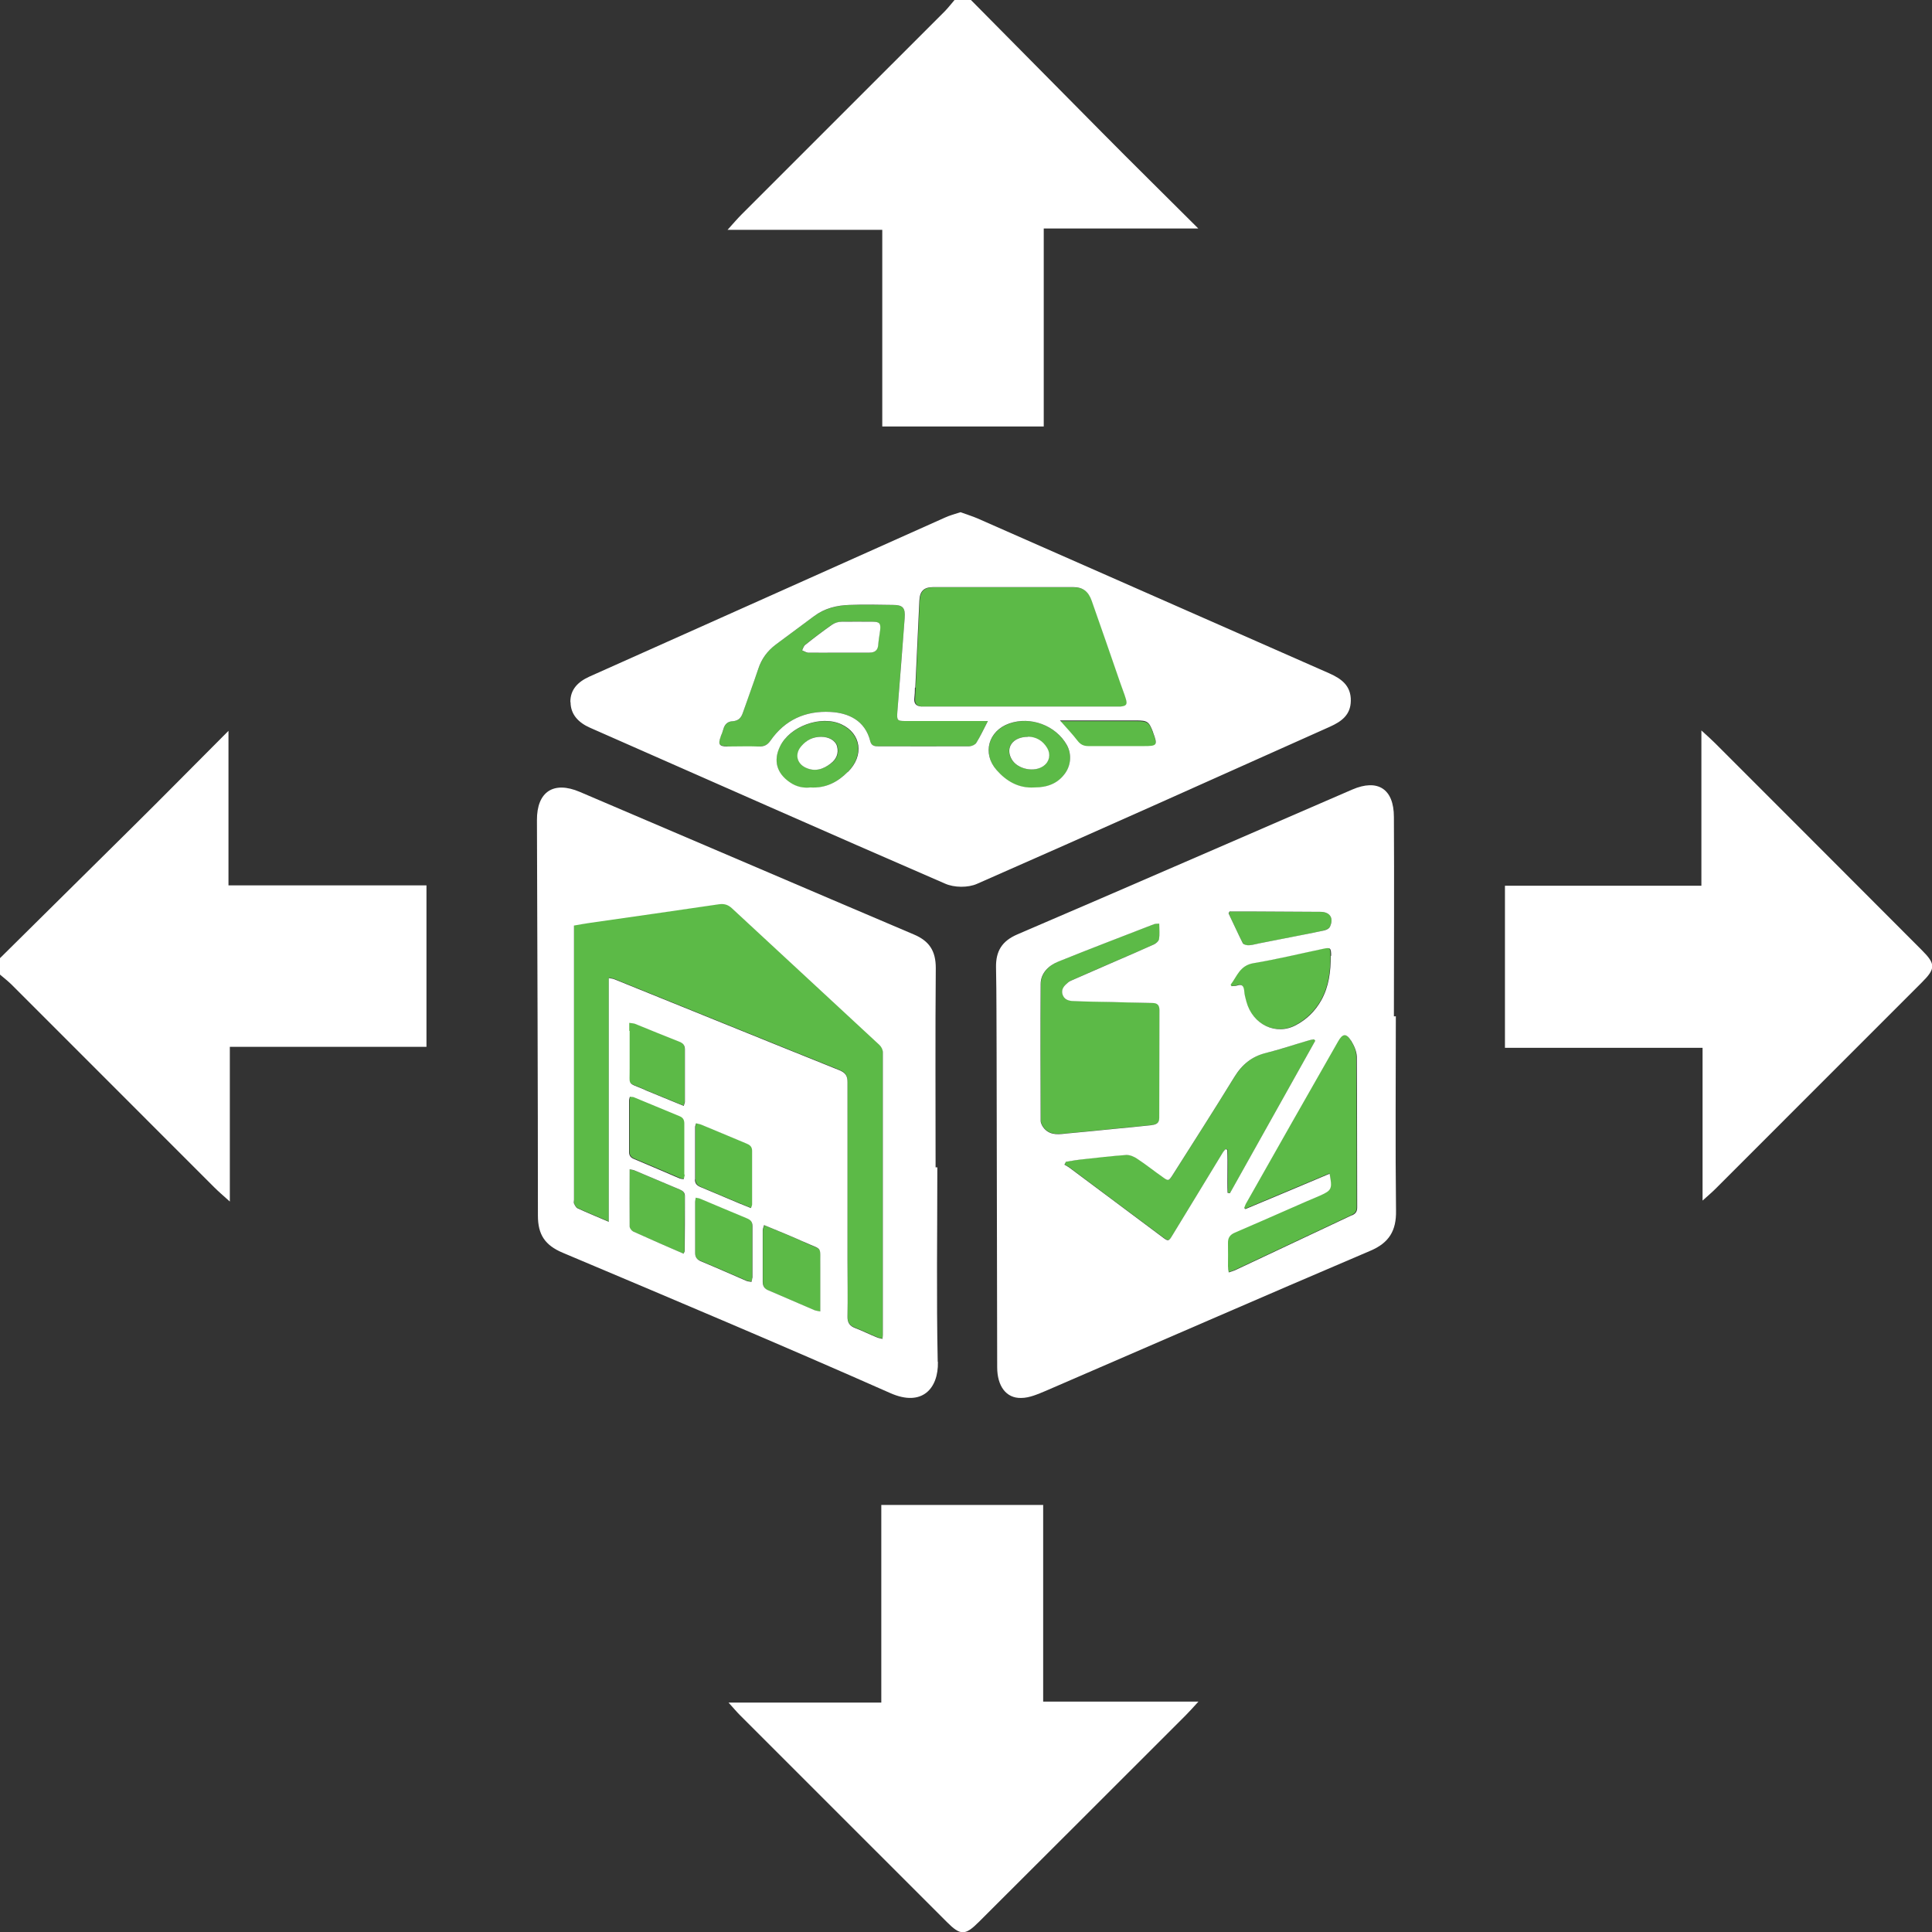 <svg width="50" height="50" viewBox="0 0 50 50" fill="none" xmlns="http://www.w3.org/2000/svg">
<rect x="0" y="0" width="50" height="50" fill="#333333" stroke="none"/>
<g id="Layer_1" clip-path="url(#clip0_54_3402)">
<path id="Vector" d="M26.117 18.729C25.577 18.919 25.417 19.504 25.792 19.934C26.047 20.224 26.357 20.409 26.767 20.384C27.112 20.384 27.362 20.279 27.542 20.049C27.717 19.829 27.742 19.529 27.612 19.289C27.327 18.774 26.677 18.529 26.117 18.729ZM27.007 19.819C26.767 19.999 26.327 19.904 26.177 19.649C26.007 19.354 26.197 19.069 26.602 19.069C26.797 19.069 26.977 19.164 27.097 19.364C27.192 19.524 27.152 19.709 27.007 19.824V19.819Z" fill="#5CBA47"/>
<path id="Vector_2" d="M27.432 18.659C27.602 18.854 27.752 19.009 27.882 19.179C27.962 19.284 28.042 19.324 28.172 19.324C28.646 19.319 29.121 19.324 29.596 19.324C29.956 19.324 29.966 19.304 29.841 18.969C29.741 18.694 29.701 18.664 29.406 18.664H27.432V18.659Z" fill="#5CBA47"/>
<path id="Vector_3" d="M21.768 18.75C21.239 18.505 20.429 18.805 20.179 19.329C20.009 19.694 20.104 20.019 20.434 20.249C20.609 20.369 20.794 20.404 20.964 20.384C21.374 20.409 21.678 20.234 21.933 19.984C22.363 19.559 22.278 18.984 21.764 18.75H21.768ZM21.504 19.759C21.309 19.904 21.099 19.979 20.859 19.869C20.624 19.759 20.569 19.514 20.739 19.314C20.884 19.144 21.049 19.064 21.259 19.069C21.464 19.069 21.634 19.164 21.674 19.319C21.718 19.499 21.654 19.649 21.509 19.759H21.504Z" fill="#5CBA47"/>
<path id="Vector_4" d="M34.22 24.553C33.625 24.678 33.03 24.823 32.43 24.923C32.08 24.983 32.005 25.262 31.84 25.477C31.845 25.492 31.855 25.502 31.86 25.517C31.91 25.517 31.96 25.517 32 25.502C32.125 25.457 32.175 25.502 32.19 25.632C32.2 25.727 32.225 25.822 32.245 25.912C32.405 26.512 33.015 26.807 33.535 26.522C33.81 26.372 34.03 26.157 34.185 25.882C34.385 25.522 34.43 25.133 34.43 24.733C34.43 24.523 34.415 24.508 34.21 24.553H34.22Z" fill="#5CBA47"/>
<path id="Vector_5" d="M23.853 18.29C23.913 18.29 23.968 18.29 24.028 18.29H28.856C28.906 18.29 28.961 18.29 29.011 18.29C29.161 18.274 29.191 18.235 29.146 18.09C29.101 17.955 29.051 17.825 29.006 17.69C28.756 16.975 28.512 16.26 28.262 15.55C28.177 15.31 28.032 15.2 27.792 15.2C26.582 15.2 25.367 15.2 24.158 15.2C23.918 15.2 23.813 15.305 23.803 15.55C23.768 16.3 23.733 17.05 23.698 17.8C23.698 17.89 23.688 17.98 23.683 18.07C23.668 18.204 23.728 18.279 23.863 18.285L23.853 18.29Z" fill="#5CBA47"/>
<path id="Vector_6" d="M32.33 24.463C32.445 24.453 32.555 24.423 32.67 24.398C33.19 24.298 33.715 24.198 34.235 24.088C34.3 24.073 34.395 24.033 34.42 23.983C34.525 23.753 34.42 23.598 34.17 23.598C33.58 23.598 32.99 23.588 32.4 23.588C32.21 23.588 32.02 23.588 31.831 23.588C31.82 23.608 31.811 23.623 31.8 23.643C31.921 23.903 32.035 24.163 32.17 24.418C32.19 24.453 32.28 24.473 32.335 24.468L32.33 24.463Z" fill="#5CBA47"/>
<path id="Vector_7" d="M18.824 19.319C19.094 19.324 19.364 19.319 19.634 19.319C19.769 19.319 19.859 19.284 19.939 19.169C20.314 18.629 20.844 18.39 21.493 18.424C21.953 18.45 22.388 18.639 22.523 19.184C22.548 19.284 22.613 19.314 22.708 19.314C23.503 19.314 24.298 19.314 25.092 19.314C25.152 19.314 25.237 19.274 25.267 19.224C25.372 19.054 25.457 18.869 25.567 18.659H25.362C24.723 18.659 24.083 18.659 23.438 18.659C23.223 18.659 23.208 18.639 23.223 18.43C23.288 17.62 23.348 16.805 23.413 15.995C23.433 15.73 23.368 15.66 23.103 15.655C22.733 15.655 22.358 15.645 21.988 15.655C21.658 15.67 21.343 15.745 21.069 15.945C20.739 16.19 20.409 16.435 20.079 16.68C19.859 16.84 19.714 17.05 19.624 17.31C19.499 17.685 19.354 18.06 19.229 18.434C19.184 18.569 19.119 18.659 18.964 18.664C18.839 18.669 18.754 18.749 18.719 18.874C18.704 18.934 18.674 18.994 18.654 19.054C18.579 19.254 18.609 19.309 18.824 19.314V19.319ZM20.834 16.69C21.059 16.51 21.288 16.335 21.523 16.17C21.593 16.12 21.688 16.095 21.773 16.09C22.043 16.08 22.313 16.085 22.578 16.09C22.758 16.09 22.793 16.135 22.773 16.31C22.758 16.435 22.738 16.565 22.723 16.69C22.708 16.835 22.628 16.89 22.493 16.89C22.223 16.89 21.953 16.89 21.688 16.89C21.428 16.89 21.163 16.89 20.904 16.89C20.854 16.89 20.804 16.85 20.754 16.83C20.779 16.785 20.794 16.72 20.834 16.69Z" fill="#5CBA47"/>
<path id="Vector_8" d="M22.758 27.032C21.488 25.852 20.219 24.683 18.949 23.503C18.844 23.403 18.744 23.373 18.604 23.393C17.495 23.558 16.385 23.713 15.275 23.873C15.14 23.893 15.001 23.918 14.855 23.943V24.133C14.855 26.437 14.855 28.736 14.855 31.041C14.855 31.071 14.845 31.111 14.855 31.136C14.876 31.181 14.905 31.241 14.945 31.261C15.195 31.376 15.45 31.481 15.755 31.611V25.302C15.825 25.317 15.865 25.317 15.895 25.332C17.84 26.117 19.779 26.907 21.724 27.687C21.878 27.752 21.933 27.827 21.933 27.997C21.928 29.531 21.933 31.061 21.933 32.595C21.933 33.085 21.943 33.57 21.933 34.055C21.933 34.225 21.993 34.31 22.143 34.365C22.328 34.435 22.508 34.525 22.688 34.6C22.733 34.62 22.783 34.625 22.838 34.64C22.843 34.59 22.848 34.56 22.848 34.53C22.848 32.09 22.848 29.656 22.848 27.217C22.848 27.152 22.808 27.072 22.758 27.027V27.032Z" fill="#5CBA47"/>
<path id="Vector_9" d="M16.665 28.187C16.665 28.187 16.7 28.207 16.715 28.212C17.035 28.342 17.35 28.472 17.69 28.611C17.705 28.556 17.72 28.532 17.72 28.506C17.72 28.052 17.72 27.597 17.72 27.142C17.72 27.032 17.66 26.987 17.57 26.947C17.19 26.797 16.81 26.637 16.43 26.487C16.395 26.472 16.35 26.472 16.28 26.462V26.667C16.28 26.987 16.28 27.307 16.28 27.627C16.285 28.102 16.21 27.992 16.655 28.182L16.665 28.187Z" fill="#5CBA47"/>
<path id="Vector_10" d="M17.6 28.876C17.21 28.716 16.82 28.551 16.43 28.392C16.4 28.377 16.36 28.381 16.315 28.377C16.305 28.416 16.295 28.446 16.295 28.476C16.295 28.916 16.295 29.361 16.295 29.801C16.295 29.901 16.335 29.951 16.425 29.986C16.82 30.151 17.215 30.321 17.61 30.491C17.635 30.501 17.67 30.501 17.71 30.506C17.72 30.461 17.735 30.426 17.735 30.386C17.735 29.946 17.735 29.501 17.735 29.061C17.735 28.966 17.7 28.906 17.61 28.871L17.6 28.876Z" fill="#5CBA47"/>
<path id="Vector_11" d="M17.58 30.781C17.195 30.621 16.815 30.456 16.43 30.296C16.395 30.281 16.35 30.276 16.29 30.261C16.29 30.766 16.29 31.256 16.29 31.741C16.29 31.785 16.335 31.851 16.38 31.87C16.81 32.065 17.245 32.25 17.685 32.445C17.705 32.405 17.715 32.395 17.715 32.385C17.715 31.91 17.715 31.436 17.72 30.961C17.72 30.856 17.66 30.816 17.58 30.781Z" fill="#5CBA47"/>
<path id="Vector_12" d="M20.809 32.145C20.479 31.995 20.139 31.86 19.779 31.71C19.764 31.78 19.744 31.815 19.744 31.85C19.744 32.295 19.744 32.735 19.744 33.18C19.744 33.295 19.794 33.36 19.894 33.4C20.289 33.57 20.684 33.74 21.079 33.91C21.119 33.925 21.164 33.93 21.234 33.945V33.745C21.234 33.43 21.234 33.115 21.234 32.8C21.224 32.23 21.319 32.38 20.809 32.15V32.145Z" fill="#5CBA47"/>
<path id="Vector_13" d="M19.329 31.52C18.934 31.355 18.539 31.186 18.14 31.021C18.099 31.006 18.059 31.001 18.005 30.986C18 31.031 17.989 31.061 17.989 31.091C17.989 31.53 17.989 31.975 17.989 32.415C17.989 32.53 18.029 32.59 18.134 32.63C18.529 32.795 18.924 32.97 19.319 33.14C19.359 33.155 19.404 33.155 19.449 33.165C19.459 33.12 19.469 33.09 19.469 33.06C19.469 32.61 19.469 32.16 19.469 31.715C19.469 31.61 19.419 31.555 19.324 31.515L19.329 31.52Z" fill="#5CBA47"/>
<path id="Vector_14" d="M18.14 30.716C18.474 30.856 18.809 31.001 19.149 31.14C19.239 31.18 19.334 31.215 19.444 31.261C19.464 31.21 19.474 31.195 19.474 31.175C19.474 30.711 19.474 30.241 19.474 29.776C19.474 29.666 19.409 29.621 19.319 29.586C18.934 29.431 18.549 29.266 18.169 29.106C18.125 29.086 18.075 29.081 18.024 29.066C18.015 29.106 18 29.131 18 29.156C18 29.611 18 30.066 18 30.521C18 30.631 18.055 30.681 18.145 30.716H18.14Z" fill="#5CBA47"/>
<path id="Vector_15" d="M28.836 29.211C29.156 29.181 29.471 29.151 29.791 29.116C29.901 29.106 30.006 29.081 30.006 28.926C30.006 27.997 30.006 27.067 30.011 26.137C30.011 26.012 29.961 25.952 29.826 25.952C29.476 25.952 29.121 25.937 28.771 25.927C28.436 25.917 28.107 25.912 27.772 25.902C27.652 25.897 27.537 25.862 27.502 25.727C27.462 25.587 27.557 25.503 27.652 25.418C27.682 25.392 27.717 25.378 27.752 25.363C28.122 25.198 28.491 25.038 28.861 24.878C29.196 24.733 29.531 24.593 29.866 24.438C29.921 24.413 29.991 24.353 30.001 24.298C30.021 24.173 30.006 24.048 30.006 23.898C29.936 23.908 29.901 23.903 29.871 23.913C29.046 24.233 28.222 24.548 27.402 24.878C27.152 24.978 26.942 25.178 26.937 25.462C26.922 26.642 26.927 27.822 26.937 29.001C26.937 29.071 26.987 29.156 27.037 29.211C27.212 29.396 27.442 29.341 27.652 29.326C28.047 29.291 28.442 29.251 28.836 29.211Z" fill="#5CBA47"/>
<path id="Vector_16" d="M31.835 30.876C32.57 29.561 33.31 28.241 34.045 26.927C34.035 26.917 34.02 26.902 34.01 26.892C33.965 26.902 33.915 26.912 33.87 26.922C33.505 27.027 33.15 27.157 32.78 27.242C32.405 27.332 32.15 27.547 31.95 27.867C31.426 28.716 30.886 29.561 30.351 30.406C30.251 30.566 30.241 30.566 30.086 30.451C29.871 30.296 29.666 30.136 29.446 29.991C29.361 29.936 29.246 29.881 29.151 29.886C28.781 29.906 28.412 29.951 28.042 29.996C27.892 30.011 27.742 30.041 27.592 30.061C27.577 30.086 27.567 30.111 27.552 30.136C27.602 30.166 27.652 30.191 27.697 30.226C28.491 30.821 29.286 31.416 30.086 32.01C30.241 32.125 30.251 32.125 30.346 31.965C30.781 31.256 31.211 30.541 31.645 29.831C31.666 29.796 31.695 29.771 31.721 29.736C31.735 29.736 31.756 29.741 31.77 29.746C31.796 30.116 31.77 30.491 31.78 30.866C31.8 30.866 31.82 30.876 31.84 30.876H31.835Z" fill="#5CBA47"/>
<path id="Vector_17" d="M34.965 26.927C34.835 26.727 34.74 26.737 34.625 26.942C33.835 28.331 33.05 29.716 32.26 31.106C32.235 31.151 32.22 31.201 32.195 31.251C32.205 31.261 32.215 31.271 32.225 31.281C32.945 30.976 33.67 30.676 34.405 30.366C34.48 30.751 34.46 30.796 34.16 30.931C33.915 31.041 33.665 31.146 33.42 31.251C32.93 31.466 32.445 31.68 31.955 31.89C31.826 31.945 31.765 32.025 31.776 32.17C31.785 32.37 31.776 32.57 31.776 32.765C31.776 32.81 31.791 32.86 31.796 32.92C31.86 32.9 31.91 32.885 31.955 32.865C32.965 32.39 33.97 31.916 34.98 31.441C35.075 31.396 35.109 31.341 35.109 31.236C35.109 29.936 35.109 28.631 35.099 27.332C35.099 27.197 35.035 27.042 34.955 26.927H34.965Z" fill="#5CBA47"/>
<path id="Vector_18" d="M27.012 11.037V5.913H31.011C30.126 5.028 29.311 4.229 28.511 3.419C27.382 2.279 26.257 1.14 25.128 0H24.703C24.623 0.095 24.543 0.195 24.458 0.285C22.703 2.039 20.954 3.789 19.199 5.543C19.094 5.648 18.999 5.758 18.829 5.948H22.833V11.037H27.012Z" fill="white"/>
<path id="Vector_19" d="M27.002 38.948H22.808V44.062H18.854C18.989 44.212 19.069 44.307 19.154 44.392C20.939 46.176 22.718 47.956 24.503 49.74C24.857 50.095 24.977 50.095 25.332 49.74C27.117 47.961 28.901 46.176 30.681 44.397C30.771 44.307 30.856 44.212 31.016 44.037H26.997V38.953L27.002 38.948Z" fill="white"/>
<path id="Vector_20" d="M5.913 18.914C5.028 19.799 4.229 20.614 3.419 21.414C2.279 22.543 1.14 23.668 0 24.797V25.222C0.095 25.302 0.195 25.382 0.285 25.467C2.039 27.222 3.789 28.971 5.543 30.726C5.648 30.831 5.758 30.926 5.948 31.096V27.092H11.037V22.913H5.913V18.914Z" fill="white"/>
<path id="Vector_21" d="M44.392 19.239C44.302 19.149 44.207 19.064 44.032 18.904V22.923H38.948V27.117H44.062V31.071C44.212 30.936 44.307 30.856 44.392 30.771C46.176 28.986 47.956 27.207 49.74 25.422C50.095 25.067 50.095 24.948 49.74 24.593C47.961 22.808 46.176 21.024 44.397 19.244L44.392 19.239Z" fill="white"/>
<path id="Vector_22" d="M24.268 35.239C24.233 33.565 24.258 31.885 24.258 30.211H24.213C24.213 28.491 24.203 26.772 24.218 25.052C24.218 24.613 24.053 24.353 23.648 24.183C20.764 22.958 17.89 21.723 15.005 20.494C14.326 20.204 13.891 20.489 13.896 21.229C13.906 24.637 13.921 28.047 13.921 31.46C13.921 31.95 14.101 32.225 14.561 32.42C17.395 33.615 20.229 34.809 23.043 36.054C23.868 36.419 24.288 35.929 24.273 35.249L24.268 35.239ZM17.72 32.385C17.72 32.385 17.71 32.405 17.69 32.445C17.25 32.255 16.815 32.065 16.385 31.87C16.345 31.85 16.295 31.785 16.295 31.74C16.29 31.256 16.295 30.771 16.295 30.261C16.355 30.276 16.4 30.276 16.435 30.296C16.82 30.456 17.2 30.621 17.585 30.781C17.665 30.816 17.73 30.856 17.725 30.961C17.725 31.436 17.725 31.91 17.72 32.385ZM17.72 30.396C17.72 30.431 17.705 30.466 17.695 30.516C17.655 30.511 17.625 30.511 17.595 30.501C17.2 30.331 16.805 30.161 16.41 29.996C16.32 29.961 16.28 29.906 16.28 29.811C16.28 29.371 16.28 28.926 16.28 28.486C16.28 28.456 16.29 28.426 16.3 28.386C16.345 28.386 16.385 28.386 16.415 28.401C16.805 28.561 17.195 28.726 17.585 28.886C17.675 28.921 17.71 28.981 17.71 29.076C17.71 29.516 17.71 29.961 17.71 30.401L17.72 30.396ZM16.285 26.677V26.472C16.35 26.482 16.395 26.482 16.435 26.497C16.815 26.652 17.195 26.807 17.575 26.957C17.665 26.992 17.725 27.042 17.725 27.152C17.725 27.607 17.725 28.061 17.725 28.516C17.725 28.541 17.71 28.561 17.695 28.621C17.355 28.481 17.04 28.351 16.72 28.221C16.7 28.216 16.685 28.201 16.67 28.196C16.22 28.006 16.3 28.111 16.295 27.642C16.295 27.322 16.295 27.002 16.295 26.682L16.285 26.677ZM19.469 33.07C19.469 33.1 19.459 33.13 19.449 33.175C19.399 33.165 19.354 33.165 19.319 33.15C18.924 32.98 18.534 32.805 18.134 32.64C18.035 32.595 17.99 32.535 17.99 32.425C17.99 31.985 17.99 31.54 17.99 31.101C17.99 31.071 18 31.041 18.005 30.996C18.055 31.006 18.099 31.011 18.14 31.031C18.534 31.195 18.929 31.366 19.329 31.53C19.424 31.57 19.474 31.62 19.474 31.73C19.474 32.18 19.474 32.63 19.474 33.075L19.469 33.07ZM17.99 30.526C17.99 30.071 17.99 29.616 17.99 29.161C17.99 29.136 18.005 29.116 18.015 29.071C18.07 29.086 18.114 29.091 18.16 29.111C18.544 29.271 18.924 29.431 19.309 29.591C19.399 29.626 19.464 29.671 19.464 29.781C19.464 30.246 19.464 30.716 19.464 31.18C19.464 31.195 19.454 31.215 19.434 31.265C19.324 31.221 19.234 31.186 19.139 31.146C18.804 31.006 18.469 30.861 18.13 30.721C18.035 30.681 17.985 30.631 17.985 30.526H17.99ZM21.229 33.74V33.94C21.154 33.925 21.109 33.92 21.074 33.905C20.679 33.735 20.284 33.565 19.889 33.395C19.789 33.355 19.739 33.29 19.739 33.175C19.739 32.735 19.739 32.29 19.739 31.845C19.739 31.81 19.754 31.775 19.774 31.705C20.134 31.855 20.474 31.99 20.804 32.14C21.309 32.37 21.219 32.22 21.229 32.79C21.229 33.105 21.229 33.42 21.229 33.735V33.74ZM22.838 34.65C22.783 34.635 22.733 34.63 22.688 34.609C22.503 34.535 22.328 34.445 22.143 34.375C21.993 34.32 21.928 34.235 21.933 34.065C21.943 33.58 21.933 33.09 21.933 32.605C21.933 31.071 21.933 29.541 21.933 28.006C21.933 27.837 21.878 27.762 21.723 27.697C19.779 26.917 17.84 26.127 15.895 25.342C15.86 25.327 15.825 25.327 15.755 25.312V31.62C15.45 31.49 15.195 31.386 14.945 31.27C14.905 31.25 14.876 31.191 14.855 31.146C14.841 31.121 14.855 31.081 14.855 31.051C14.855 28.746 14.855 26.447 14.855 24.143V23.953C15.001 23.928 15.135 23.903 15.275 23.883C16.385 23.723 17.495 23.568 18.604 23.403C18.744 23.383 18.844 23.413 18.949 23.513C20.219 24.692 21.488 25.862 22.758 27.042C22.808 27.087 22.848 27.167 22.848 27.232C22.848 29.671 22.848 32.105 22.848 34.544C22.848 34.575 22.843 34.609 22.838 34.654V34.65Z" fill="white"/>
<path id="Vector_23" d="M36.119 26.302H36.074C36.074 24.582 36.084 22.863 36.074 21.144C36.074 20.414 35.654 20.149 34.995 20.434C32.105 21.683 29.221 22.943 26.327 24.183C25.932 24.353 25.772 24.613 25.777 25.027C25.792 25.772 25.787 26.522 25.792 27.267C25.797 29.971 25.802 32.68 25.807 35.384C25.807 35.869 26.037 36.189 26.427 36.179C26.642 36.179 26.862 36.079 27.067 35.994C29.866 34.785 32.66 33.565 35.464 32.37C35.949 32.165 36.139 31.85 36.129 31.331C36.109 29.656 36.124 27.977 36.124 26.297L36.119 26.302ZM31.83 23.588C32.02 23.588 32.21 23.588 32.4 23.588C32.99 23.588 33.58 23.598 34.17 23.598C34.415 23.598 34.525 23.753 34.42 23.983C34.395 24.038 34.305 24.078 34.235 24.088C33.715 24.198 33.19 24.293 32.67 24.398C32.555 24.418 32.445 24.453 32.33 24.463C32.275 24.468 32.185 24.448 32.165 24.413C32.035 24.158 31.92 23.898 31.795 23.638C31.805 23.618 31.815 23.603 31.825 23.583L31.83 23.588ZM34.44 24.738C34.44 25.137 34.395 25.527 34.195 25.887C34.04 26.162 33.825 26.377 33.545 26.527C33.025 26.812 32.415 26.517 32.255 25.917C32.23 25.822 32.205 25.732 32.2 25.637C32.185 25.512 32.14 25.462 32.01 25.507C31.965 25.522 31.915 25.517 31.87 25.522C31.865 25.507 31.855 25.497 31.85 25.482C32.015 25.267 32.085 24.987 32.44 24.927C33.04 24.828 33.635 24.683 34.23 24.558C34.43 24.513 34.45 24.528 34.45 24.738H34.44ZM27.032 29.216C26.982 29.161 26.932 29.076 26.932 29.006C26.927 27.827 26.922 26.647 26.932 25.467C26.932 25.182 27.142 24.982 27.397 24.883C28.216 24.552 29.041 24.238 29.866 23.918C29.896 23.908 29.926 23.908 30.001 23.903C30.001 24.053 30.016 24.183 29.996 24.303C29.986 24.358 29.916 24.418 29.861 24.443C29.531 24.593 29.191 24.738 28.856 24.883C28.486 25.042 28.116 25.207 27.747 25.367C27.712 25.382 27.677 25.397 27.647 25.422C27.552 25.502 27.457 25.587 27.497 25.732C27.537 25.867 27.652 25.902 27.767 25.907C28.102 25.922 28.431 25.927 28.766 25.932C29.116 25.942 29.471 25.952 29.821 25.957C29.956 25.957 30.006 26.017 30.006 26.142C30.006 27.072 30.001 28.002 30.001 28.931C30.001 29.086 29.901 29.106 29.786 29.121C29.466 29.156 29.151 29.186 28.831 29.216C28.436 29.256 28.041 29.296 27.647 29.331C27.432 29.351 27.207 29.401 27.032 29.216ZM31.715 29.741C31.69 29.771 31.66 29.801 31.64 29.836C31.206 30.546 30.776 31.261 30.341 31.97C30.246 32.13 30.231 32.13 30.081 32.015C29.286 31.421 28.491 30.826 27.692 30.231C27.647 30.196 27.597 30.171 27.547 30.141C27.562 30.116 27.572 30.091 27.587 30.066C27.737 30.041 27.887 30.016 28.037 30.001C28.406 29.961 28.776 29.916 29.146 29.891C29.241 29.886 29.356 29.936 29.441 29.996C29.661 30.141 29.866 30.306 30.081 30.456C30.236 30.571 30.246 30.566 30.346 30.411C30.881 29.566 31.421 28.726 31.945 27.872C32.145 27.547 32.4 27.337 32.775 27.247C33.14 27.157 33.5 27.032 33.865 26.927C33.91 26.912 33.96 26.907 34.005 26.897C34.015 26.907 34.03 26.922 34.04 26.932C33.305 28.246 32.565 29.566 31.83 30.881C31.81 30.881 31.79 30.871 31.77 30.871C31.755 30.501 31.78 30.121 31.76 29.751C31.745 29.751 31.725 29.746 31.71 29.741H31.715ZM34.984 31.451C33.975 31.925 32.97 32.4 31.96 32.875C31.915 32.895 31.865 32.905 31.8 32.93C31.79 32.87 31.78 32.82 31.78 32.775C31.78 32.575 31.785 32.375 31.78 32.18C31.775 32.035 31.83 31.955 31.96 31.9C32.45 31.69 32.935 31.476 33.425 31.261C33.67 31.151 33.92 31.046 34.165 30.941C34.465 30.806 34.485 30.766 34.41 30.376C33.675 30.686 32.95 30.991 32.23 31.291C32.22 31.28 32.21 31.27 32.2 31.261C32.22 31.211 32.235 31.161 32.265 31.116C33.05 29.726 33.84 28.336 34.63 26.952C34.745 26.747 34.84 26.732 34.969 26.937C35.044 27.057 35.109 27.207 35.114 27.342C35.124 28.641 35.119 29.946 35.124 31.245C35.124 31.351 35.089 31.405 34.995 31.451H34.984Z" fill="white"/>
<path id="Vector_24" d="M21.694 16.89C21.963 16.89 22.233 16.89 22.498 16.89C22.633 16.89 22.718 16.835 22.728 16.69C22.738 16.56 22.763 16.435 22.778 16.31C22.798 16.135 22.763 16.09 22.583 16.09C22.313 16.09 22.043 16.085 21.779 16.09C21.694 16.09 21.599 16.12 21.529 16.17C21.294 16.335 21.064 16.51 20.839 16.69C20.799 16.72 20.784 16.78 20.759 16.83C20.809 16.85 20.859 16.885 20.909 16.89C21.169 16.895 21.434 16.89 21.694 16.89Z" fill="white"/>
<path id="Vector_25" d="M26.607 19.069C26.202 19.069 26.012 19.354 26.182 19.649C26.332 19.909 26.772 19.999 27.012 19.819C27.162 19.709 27.197 19.519 27.102 19.359C26.982 19.159 26.807 19.069 26.607 19.064V19.069Z" fill="white"/>
<path id="Vector_26" d="M21.254 19.069C21.044 19.069 20.879 19.144 20.734 19.314C20.564 19.514 20.619 19.759 20.854 19.869C21.094 19.979 21.304 19.909 21.499 19.759C21.644 19.649 21.709 19.499 21.664 19.319C21.624 19.164 21.454 19.069 21.249 19.069H21.254Z" fill="white"/>
<path id="Vector_27" d="M14.766 18.17C14.766 18.494 14.976 18.704 15.27 18.834C18.329 20.179 21.389 21.539 24.458 22.868C24.693 22.973 25.052 22.978 25.287 22.873C28.337 21.534 31.376 20.169 34.415 18.809C34.715 18.674 34.955 18.505 34.959 18.135C34.965 17.745 34.715 17.565 34.4 17.425C31.366 16.09 28.331 14.751 25.297 13.416C25.157 13.356 25.008 13.311 24.858 13.256C24.718 13.301 24.583 13.336 24.453 13.396C21.389 14.766 18.325 16.14 15.255 17.51C14.956 17.645 14.756 17.845 14.761 18.175L14.766 18.17ZM21.938 19.979C21.683 20.234 21.379 20.404 20.969 20.379C20.799 20.399 20.609 20.364 20.439 20.244C20.104 20.014 20.009 19.689 20.184 19.324C20.429 18.799 21.244 18.5 21.773 18.744C22.288 18.979 22.373 19.554 21.943 19.979H21.938ZM27.542 20.044C27.362 20.274 27.112 20.379 26.767 20.379C26.362 20.404 26.047 20.219 25.792 19.929C25.412 19.499 25.577 18.914 26.117 18.724C26.672 18.529 27.327 18.774 27.612 19.284C27.742 19.524 27.717 19.824 27.542 20.044ZM29.841 18.954C29.966 19.289 29.951 19.309 29.596 19.309C29.121 19.309 28.646 19.309 28.172 19.309C28.042 19.309 27.962 19.269 27.882 19.164C27.752 18.994 27.602 18.839 27.432 18.645H29.406C29.696 18.645 29.736 18.674 29.841 18.949V18.954ZM23.688 17.795C23.723 17.045 23.758 16.295 23.793 15.545C23.803 15.3 23.908 15.195 24.148 15.195C25.357 15.195 26.572 15.195 27.782 15.195C28.022 15.195 28.167 15.306 28.252 15.545C28.502 16.26 28.751 16.97 28.996 17.685C29.041 17.82 29.096 17.95 29.136 18.085C29.181 18.23 29.151 18.27 29.001 18.285C28.951 18.285 28.896 18.285 28.846 18.285H24.018C23.958 18.285 23.903 18.285 23.843 18.285C23.708 18.275 23.648 18.205 23.663 18.07C23.673 17.98 23.678 17.89 23.678 17.8L23.688 17.795ZM18.654 19.054C18.679 18.994 18.704 18.934 18.719 18.874C18.754 18.744 18.834 18.669 18.964 18.665C19.119 18.654 19.184 18.57 19.229 18.435C19.359 18.06 19.499 17.685 19.624 17.31C19.709 17.05 19.859 16.845 20.079 16.68C20.409 16.435 20.739 16.19 21.069 15.945C21.344 15.74 21.659 15.665 21.988 15.655C22.358 15.64 22.733 15.65 23.103 15.655C23.368 15.655 23.433 15.73 23.413 15.995C23.353 16.805 23.288 17.62 23.223 18.43C23.208 18.645 23.223 18.66 23.438 18.66C24.078 18.66 24.718 18.66 25.362 18.66H25.567C25.457 18.874 25.372 19.054 25.267 19.224C25.237 19.274 25.152 19.309 25.093 19.314C24.298 19.319 23.503 19.314 22.708 19.314C22.613 19.314 22.548 19.284 22.523 19.184C22.388 18.64 21.953 18.45 21.494 18.425C20.844 18.39 20.314 18.63 19.939 19.169C19.859 19.284 19.769 19.324 19.634 19.319C19.364 19.309 19.094 19.319 18.824 19.319C18.609 19.319 18.579 19.259 18.654 19.059V19.054Z" fill="white"/>
</g>
<defs>
<clipPath id="clip0_54_3402">
<rect width="50" height="50" fill="white"/>
</clipPath>
</defs>
</svg>

